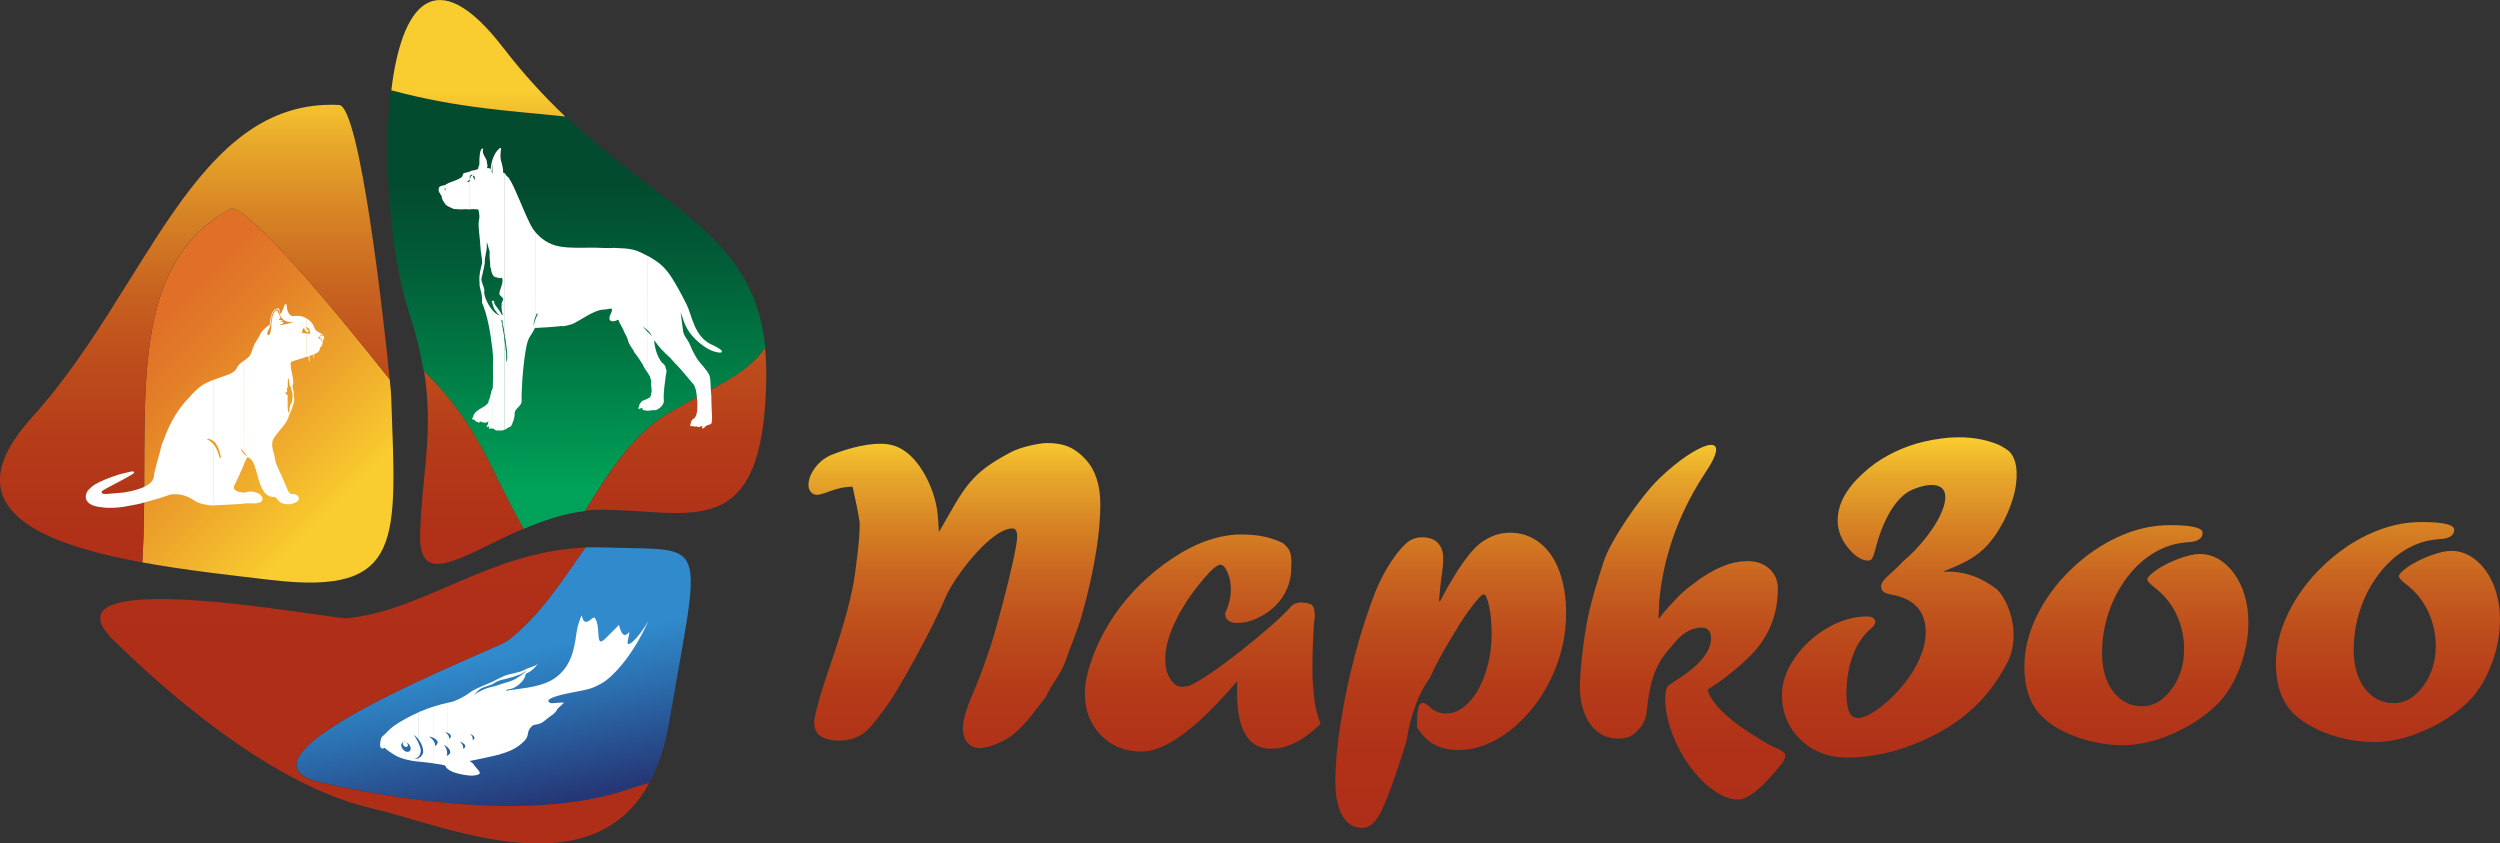 <?xml version="1.0" encoding="UTF-8"?> <svg xmlns="http://www.w3.org/2000/svg" xmlns:xlink="http://www.w3.org/1999/xlink" id="_Слой_1" data-name="Слой_1" viewBox="0 0 434.21 146.5"><rect x="0" y="0" width="434.21" height="146.5" fill="#333333" stroke="none"/><defs><style> .cls-1 { fill: #fff; } .cls-1, .cls-2, .cls-3, .cls-4, .cls-5, .cls-6 { fill-rule: evenodd; } .cls-2 { fill: url(#linear-gradient-3); } .cls-3 { fill: url(#linear-gradient-5); } .cls-4 { fill: url(#linear-gradient-2); } .cls-5 { fill: url(#linear-gradient-4); } .cls-6 { fill: url(#linear-gradient); } </style><linearGradient id="linear-gradient" x1="25" y1="58.75" x2="56.49" y2="90.23" gradientUnits="userSpaceOnUse"><stop offset="0" stop-color="#e07027"></stop><stop offset=".25" stop-color="#e48228"></stop><stop offset=".74" stop-color="#f1b22d"></stop><stop offset="1" stop-color="#f9cd30"></stop></linearGradient><linearGradient id="linear-gradient-2" x1="91.35" y1="142.96" x2="85.22" y2="114.12" gradientUnits="userSpaceOnUse"><stop offset=".09" stop-color="#253776"></stop><stop offset=".7" stop-color="#2c72b2"></stop><stop offset=".99" stop-color="#308acb"></stop></linearGradient><linearGradient id="linear-gradient-3" x1="100.41" y1="85.19" x2="100.05" y2="32.31" gradientUnits="userSpaceOnUse"><stop offset="0" stop-color="#00a259"></stop><stop offset=".15" stop-color="#009351"></stop><stop offset=".72" stop-color="#015f38"></stop><stop offset="1" stop-color="#024b2f"></stop></linearGradient><linearGradient id="linear-gradient-4" x1="66.54" y1="111.35" x2="66.54" y2="15.74" gradientUnits="userSpaceOnUse"><stop offset="0" stop-color="#af2e18"></stop><stop offset=".2" stop-color="#b03118"></stop><stop offset=".36" stop-color="#b53b19"></stop><stop offset=".5" stop-color="#bd4c1c"></stop><stop offset=".64" stop-color="#c86320"></stop><stop offset=".77" stop-color="#d68224"></stop><stop offset=".9" stop-color="#e7a72a"></stop><stop offset="1" stop-color="#f9cd30"></stop></linearGradient><linearGradient id="linear-gradient-5" x1="287.31" y1="143.79" x2="287.31" y2="75.95" xlink:href="#linear-gradient-4"></linearGradient></defs><g><path class="cls-6" d="M24.72,97.68c1.46-25.42-3.66-50.88,15.19-61.38,2.59-1.44,18.55,17.93,27.78,29.61.16,1.58.25,2.59.25,2.81.83,24.9,2.5,34.77-20.79,32.02-6.81-.81-14.89-1.68-22.43-3.06Z"></path><path class="cls-4" d="M55.81,135.94c19.04,4.27,39.55,5.89,53.3,1.15,1.11-.38,2.36-.76,3.71-1.15,1.5-2.78,2.66-6.22,3.39-10.46,5.67-32.99,7.09-29.76-11.34-30.4-1.08-.04-2.15-.03-3.19,0-4.28,6.09-8.08,12.06-13.59,16.23-1.89,1.43-51.31,20.35-32.27,24.62Z"></path><path class="cls-2" d="M67.88,15.65c11.85,3.23,21.81,3.65,30.38,4.59,17.12,16.21,32.62,20.41,34.67,40.09-3.11,4.96-10.35,7.42-17.41,11.81-6.32,3.93-10.54,11.22-13.95,16.63-3.65.42-7.26,1.66-10.61,3.1-5.85-10.12-7.57-17.82-17.4-27.48-.5-3.08-1.32-6.46-2.58-10.32-3.07-9.37-4.57-26.03-3.11-38.41Z"></path><path class="cls-5" d="M24.72,97.68c-.18-.03-.37-.07-.55-.1-17.99-3.36-32.58-9.7-18.6-25.11,19.96-21.99,28.11-55.46,53.31-54.24,3.61.17,7.76,37.03,8.81,47.68-9.23-11.68-25.19-31.05-27.78-29.61-18.85,10.49-13.72,35.95-15.19,61.37ZM19.79,111.25c13.92,13.68,30.48,25.87,44.66,29.11,12.04,2.75,36.87,13.89,47.55-3.03.12-.19.7-1.21.81-1.38-1.35.39-2.6.77-3.71,1.15-13.75,4.74-34.25,3.12-53.3-1.15-19.04-4.27,30.38-23.2,32.27-24.62,5.51-4.16,9.31-10.13,13.59-16.23h.04c-16.69.66-28.16,11.06-41.52,12.28-2.36.21-54.33-9.8-40.41,3.88ZM87.43,8.33c-12-15.6-17.75-7.04-19.46,7.35,11.77,3.2,21.68,3.62,30.21,4.56-3.55-3.37-7.16-7.25-10.74-11.9h0ZM132.87,60.43c-3.15,4.89-10.33,7.35-17.34,11.71-6.28,3.91-10.49,11.14-13.89,16.54.85-.1,1.7-.15,2.55-.15,15.8,0,28.46,6.28,28.9-22.82.03-1.88-.05-3.63-.21-5.27h0ZM73.65,64.46c1.74,10.81-.41,17.84-.68,28.4-.25,9.67,7.67,3.37,17.96-1.06-5.81-10.06-7.55-17.73-17.28-27.34Z"></path><path class="cls-1" d="M86.85,117.73l.1-.04c.18-.07.46-.23.64-.3,1.16-.45,2.51-.5,3.56-1.07.82-.45,1.62-.48,2.27-1.04-1.32,1.78-2.07,1.48-2.13,1.87-.06.39-.24.89-.98,1.58-1.38,1.3-2.31.78-2.46,1.25,1.92-.35,5.39-.49,7.76-1.74,1.25-.65,2.35-1.72,3.06-3.01,1.47-2.66,1.23-5.48,1.89-7.13.11-.27.3-1.05.49-1.19.49,2.48,1.91-.05,2.24.39,1.19,1.58-.03,5.48,1.84,3.62,2.06-2.05,1.63-1.62,2.36-2.39,1.05,4.23,2.38-.99,1.55,2.72-.39,1.76,1.96-.56,3.57-3.39-3.07,6.8-6.69,9.98-7.84,10.66-2.04,1.2-2.45,1.17-5.93,1.86-.55.11-3.96.8-3.58,1.45.33.56.95.17,2.68.2-.02.14-1.09,1-1.14,1.12-.31.81-1.19,1.13-2.25,2.06-.91.79-1.7.49-2.13.88-1.18,1.08-.27,1.54-1.44,2.69-1.22,1.21-2.62,1.8-4.13,2.21v-12.12c.45-.14.94-.29,1.47-.45,1.08-.32,1.8-.79,3.15-1.89-.39.12-.7.44-1.07.58-1.74.68-2.83.84-3.55,1.04v-.44ZM82.06,119.98c.77-.45,2.01-.96,3.48-1.58.48-.2.84-.47,1.31-.67v.44c-.31.09-.56.18-.77.33-1.14.83-2.48.63-3.3,1.74l-.55.56c1.07-.86,2.47-1.33,2.78-1.4.48-.1,1.1-.28,1.84-.5v12.12c-.9.25-1.85.43-2.82.65-.99.22-1.61.34-1.97.41v-4.02l.02.06c.09.33-.06.48.07.41.49-.29.2-.64-.09-.85v-7.69h0ZM82.06,132.53c.07.06.14.14.2.23.84,1.2,2.01,1.75-.2,1.96v-2.19ZM80.36,121.08c.42-.22.86-.49,1.24-.79.13-.1.28-.2.46-.31v7.69c-.18-.13-.37-.21-.35-.17.2.21.3.39.35.55v4.02c-.76.15-.39.11,0,.46v2.19h-.01c-.12.01-.84-.03-1.69-.18v-5.09s.03.07.04.1c.13.39-.04.59.11.49.56-.37.21-.78-.15-1.01v-7.95ZM77.68,122.08c.59-.14.97-.22.97-.22,0,0,.81-.29,1.71-.78v7.95c-.23-.15-.46-.23-.44-.19.23.23.36.43.44.6v5.09c-.97-.17-2.09-.49-2.68-1.05v-2.24h0c.91-.41.45-1.09,0-1.5v-2.29c.12.14.19.26.24.37.16.38,0,.59.15.47.6-.48,0-.89-.39-1.05v-5.17ZM75.28,122.73c.91-.29,1.77-.51,2.39-.65v5.17c-.18-.08-.31-.1-.29-.07.12.1.21.19.29.28v2.29c-.28-.25-.55-.4-.53-.33.33.45.46.82.51,1.11.09.58-.2.81.03.72v2.24c-.15-.14-.26-.3-.33-.47-.06-.16-1.27-.32-2.06-.43v-3.94c.05.07.09.14.13.21.27.53.07.84.26.66.69-.63.15-1.11-.39-1.37v-5.42ZM73.1,123.54c.7-.31,1.46-.58,2.18-.81v5.42c-.38-.18-.76-.25-.71-.19.34.24.56.47.71.68v3.94c-.26-.03-.48-.06-.6-.08-.52-.09-1.23-.13-2-.22v-.6c.09-.04.18-.09.27-.16.28-.21.55-.63.55-.92,0-.89-.4-1.66-.82-2.19v-4.7l.41-.18h0ZM72.69,131.41c.12-.12.21-.27.27-.43.09-.28.23-.5,0-1.26-.05-.15-.14-.38-.27-.65v2.35ZM72.69,132.29c-.37-.04-.76-.09-1.15-.16-.36-.06-.71-.14-1.04-.22v-1.38c.38.14.73,0,.81-.36.09-.41-.2-.95-.64-1.2-.05-.03-.11-.06-.16-.08v.84c.15.01.28-.07.32-.22.05-.22-.1-.49-.32-.63v-4.09c.53-.29,1.18-.62,2.19-1.07v4.7c-.34-.43-.68-.7-.82-.75.3.39.6.94.82,1.39v2.35c-.21.22-.51.36-.81.4.22.02.52,0,.81-.12v.6ZM70.5,131.91c-.61-.16-1.18-.37-1.73-.65-.46-.24-1.69-1.06-1.95-1.38-1.27.7-.72-1.63-.49-1.9.14-.17.32-.26.49-.43.58-.61,1.26-1.31,2.14-1.84.58-.35,1-.62,1.55-.92v4.09h-.02c-.23-.15-.48-.09-.54.13-.05.22.11.51.35.66.07.04.14.07.21.07v-.84c-.38-.14-.72,0-.8.35-.1.4.18.94.62,1.2.06.04.12.06.18.09v1.38Z"></path><path class="cls-1" d="M56.17,58.38c-.08-.16-.2-.3-.35-.4v.23c.1-.01.18.01.22.07-.05,0-.13.08-.22.12v.4h0c.1.15.14.31.12.52,0,.03-.04.04-.05,0-.03-.07-.04-.15-.07-.23v1.04c.17-.25.24-.55.21-.9.09-.15.16-.23.23-.4,0-.12.11-.42-.09-.47ZM55.82,57.98c-.07-.05-.15-.09-.23-.13-.09-.04-.75-.41-.89-.67-.22-.8-.77-1.51-1.52-1.92v1.59c.13,0,.28.04.35.1.33.28.22.68.38.91.03.06,0,.1-.06.1-.25,0-.46-.01-.67-.04v4.1l.4-.14c.02.18.02.65.12.91.05.07.12.03.1-.04-.07-.39-.08-.7-.05-.95.23-.02.58-.22.69-.25-.02.14,0,.44.03.61.03.15.09.1.09-.03-.02-.25-.02-.43.03-.63.08-.06.2-.11.32-.13.41-.18.67-.5.66-.97.1-.08.18-.17.25-.27v-1.04c-.03-.1-.08-.2-.19-.23-.15,0-.24-.02-.32-.12-.04-.03-.06-.11,0-.17.1-.1.15-.17.29-.08,0,.05-.06.09-.08.14-.02.06.04.15.15.15.05,0,.11-.02.16.01v-.4c-.07.04-.16.05-.22-.02,0-.12.1-.13.2-.17h.02v-.23h0ZM53.18,57.59v-.66c.36.34.55.76.28.79-.08.01-.18-.04-.28-.12ZM53.18,55.25c-.33-.18-.69-.31-1.09-.37-.19.03-.42-.05-.61,0-.34-.08-.75.19-1.01-.15-.1-.08-.19-.16-.27-.26v1.44c.25.02.5-.01.72-.03.05,0,.06.03.01.04-.29.11-.5.17-.74.22v9.96c.05.41.13.92.24,1.04.16.16.18.51.19.57.19.59.28,1.08.14,1.72-.06.91-.18.23-.42,1.28-.08.21-.02.76-.12.96h-.04s0,.55,0,.55c.29-.64.55-1.28.77-2.02.3-.62.09-1.41.06-2.09,0-.46-.34-.86-.16-1.31.14-.14.05-.46.08-.61-.1-1.06-.44-2.07-.47-3.11.03-.21.31-.3.49-.38.74-.22,1.48-.45,2.2-.7v-4.1c-.19-.02-.38-.05-.58-.11-.04.06-.11.09-.17.04.17-.27.05-.74.42-.86.03.23.17.46.33.6v-.66s-.06-.05-.08-.08c.03,0,.06,0,.08-.01v-1.59h0ZM50.21,87.58c.06,0,.12,0,.17-.01.47-.06.95-.24,1.34-.55.05-.09.56-.55-.32-1.11-.26-.21-.74-.05-.98-.15-.08-.08-.14-.15-.2-.24v2.06ZM50.21,54.48c-.24-.3-.35-.68-.38-1.1-.06-.77-.26-.77-.44-.28-.07.19-.13.41-.21.55-.08.23-.2.42-.31.64-.07.05-.11.32-.23.17-.1-.21-.05-.57-.13-.72-.02-.12-.18-.25-.32-.17-.77.22-1,.85-1.17,1.57-.11.42-.05.94-.22,1.32-.4.16-.69.53-1.02.79-.05.03-.48.54-.53.69-.14.5-.58.95-.81,1.45-.56.75-.61,1.82-1.17,2.55-.26.26-.58.48-.9.71v15.87c.33.37.65.75.58.71-.23-.11-.42-.24-.58-.39v1.8c.32-.73.56-1.25.61-1.25.43.14.75.51.96.85.82,1.65.85,3.69,1.94,5.21.44.61,1.19.93,1.95.89.24.25.51.55.77.83.28.3,1.08.45,1.61.43v-2.06c-.41-.57-.52-1.31-.89-1.93-.44-1.23-1.16-2.31-1.51-3.58-.07-1.21-.83-2.36-.42-3.61.6-1.16,1.65-2.08,2.34-3.15.16-.35.32-.68.47-1.01v-.56c-.14-.06-.12-.11-.15-.23-.18-.75-.04-1.46-.1-2.2-.03-.39.15-.56-.16-.75-.49-.3-.09-.28.07-.51.1-.14-.14-.59.02-.63.27-.07-.07-1.27.25-1.72.02.09.04.27.06.48v-9.96c-.2.04-.41.09-.68.14-.4,0-.31.13-.86.13-.22-.28.41.14.6-.53-.06-.14-.13.02-.2,0-.09-.03-.2.03-.29.04-.02,0-.02-.03,0-.05.08-.08.21-.19.32-.26.06-.03-.02-.07-.06-.07-.2.03-.43.05-.61-.01.08-.2.39-.27.27-.54-.15-.38-.35-.67-.5-1.03-.03-.07-.06-.09-.19-.05-.28.09-.42.44-.56.7,0,.21-.13.22-.13.41-.09.64-.19,1.27-.2,1.95-.16.15,0,.48-.13.64-.06.2-.07.44-.28.57-.11.02-.24-.11-.26-.19-.02-.43.23-.71.39-1.08.2-.62.28-1.22.34-1.9.07-.28.17-.59.31-.77.12-.24.38-.51.67-.54.26-.06.36.45.4.59.13.71.56,1.26,1.21,1.48.14.07.31.1.47.12v-1.44h0ZM42.37,87.46v-1.92h.14c.2,0,.85-.28,1.43-.13,1.26.27,1.36.59,1.53.82.24.37.08.85-.25,1-.93.41-1.9.06-2.86.23ZM42.37,62.63c-.43.31-.86.63-1.12,1.05-.4,1.08-1.56,1.37-2.53,1.7-.53.21-1.06.38-1.58.58v10.7c.71.64,1.09,1.88,1.27,2.95-.09-.09-.2-.13-.29-.2-.25-.84-.51-1.57-.97-2.17v10.54c1.34-.04,4.53-.25,5.19-.29h.05v-1.93c-.69-.02-2.38-.31-1.56-1.5.49-.97,1.11-2.4,1.56-3.42v-1.8c-.29-.27-.48-.6-.59-.97.11.11.35.38.59.65v-15.87ZM37.13,65.96c-.42.16-.84.32-1.25.53-1.26.59-2.31,1.71-3.18,2.7-1.65,1.67-3.02,4.02-3.92,6.29-.24.78-.67,1.48-.83,2.29-.24,1.13-.64,2.23-.89,3.38-.16.48-.28,1.05-.34,1.62-.22,1.91-3.97,2.55-5.13,2.76-.42.02-2.45.23-3.03.26-1.24.07-1.04-.44-.52-.71.54-.36,3.96-2.06,4.94-2.71.53-.28.39-.6-.27-.46-.46.11-.92.23-1.38.34-.54.07-2.83.87-3.95,1.42-.19.09-.76.39-.9.48-.46.28-.84.63-1.17.99-.47.54-1.22,2.58,2.23,2.95,1.36.21,2.7.12,4.02-.08.82-.18,2.69-.47,2.94-.58,1.63-.46,3.28-.88,4.85-1.45.28-.13.59-.13.89-.14,1.42-.03,2.54.41,3.79,1.28.83.44,2.33.66,2.6.66.1,0,.27,0,.49,0v-10.54c-.31-.41-.72-.75-1.27-1.01.51-.04.93.13,1.27.44v-10.7Z"></path><path class="cls-1" d="M123.55,68.65c-.18-1-.05-3.09-.41-3.62-.28-.57-.75-1.03-1.11-1.53-1.03-1.07-1.66-2.32-2.22-3.68-.36-.89-1.16-1.54-1.2-2.57-.03-.07-.16-1.4-.4-3.01l.42,1.16s.36,1.45,1.55,2.87c1.05,1.25,2.58,2.31,3.51,2.66,1.91.72,2.63.13-.07-1.07-3.05-1.35-3.46-5.16-4.34-6.92-2.18-4.36-3.3-5.78-3.74-6.22-.83-.99-2.12-1.78-3.09-2.3v12.91c.33.32.62.69.8,1.08-.28-.26-.54-.53-.8-.81v7.08c.18.26.34.53.48.81-.04.35.34.58.15.94-.04.12.07.74.04.92.16.46-.02.94-.08,1.37-.05.25-.29.4-.58.52v2.1c.09,0,.18,0,.27.01.07-.13.24-.08.35-.06.07,0,.18-.08.22-.02.18-.08.44-.02.62-.03.66-.31,1.27-.75,1.38-1.53-.12-1.65.19-3.12.37-4.72.1-.28.18-.76-.06-1,.02-.47-.31-.75-.66-1.03-.85-1.11-1.23-2.5-1.34-3.89,0,0,1.03,1.45,1.65,1.98l.35.39c.26.12.4.42.63.54,2.58,2.94.02-.23,4.31,4.9.08.28.21.56.31.82.24,1.25.59,4.54-.41,5.04-.47.2-.45.78-.58,1.23.07.15.19-.05.28.02v.03c.25,0,.5.05.64.08.1-.05.3-.1.37.06.31.02.62-.06.82-.23.1.12-.13.34.02.47.15.15.16-.12.31-.1.19-.37.62-.46,1-.59.49-.14.24-.68.37-1.01,0,0-.15-2.97-.13-4.05ZM112.46,44.43c-.66-.35-1.17-.57-1.29-.64-1.69-.83-4.04-.64-4.47-.74-.58.1-2.97-.03-3.6-.04-1.98,0-4.07.13-5.95-.21-1.91-.33-3.3-1.47-4.13-2.45v14.62c.06-.17.13-.33.2-.5.08-.07.17.03.18.1-.15.27-.27.55-.38.83v1.56c.69-.03,3.77-.2,4.36-.33.72.11,1.28-.18,1.91-.31,1.16-.4,3.83-2.51,5.5-2.54.43-.06.96-.1,1.35-.2.38.2-.06.89-.21,1.26-.43,1.23.85,1.06,1.32.72h.2v.16c.3.7.75,1.28,1,2.02.33.56.59,1.16.75,1.79.2.42.76,1.3.84,1.34.03.27.24.45.39.66.14.13.93,1.35,1.21,1.79.2.51.51.93.8,1.37v-7.08c-.27-.29-.54-.6-.8-.91.27.18.55.4.8.64v-12.91h0ZM112.46,69.26c-.48.21-1.1.34-1.21.75-.29.16-.17.63-.43.88.22.28.49-.05.76-.06.08.08-.07.16-.04.26.26.18.58.23.92.25v-2.1ZM93.02,40.35c-.41-.48-.68-.93-.82-1.21-1.19-2.27-2.85-6.86-3.76-8.11-.07-.32-.48-.34-.56-.66-.07-.12-.17-.27-.31-.34v27.57c.3,1.69.75,4.6.41,5.32-.13-.69.02-1.45-.15-2.1-.04-.66-.15-1.45-.27-2.21v16.05c.14-.04.27-.1.39-.17.2-.28.62-.24.84-.52.28-.58.55-1.24.6-1.91-.17-1.08,1.04-1.31,1.21-2.28-.09-2.09.4-8.92,1.16-10.79.31-.71.87-1.3,1.11-2h.14v-1.57c-.15.39-.26.79-.38,1.2.03-.56.18-1.11.38-1.64v-14.62ZM87.57,30.03c-.06-.03-.13-.04-.2-.03.08-.56-.12-1.12-.22-1.66-.33-.77-.24-1.83-.1-2.62h-.23c-.7.57-1.09,1.33-1.32,2.15v.81c.01-.07.03-.13.05-.2-.1.61.02,1.03-.04,1.63h-.01s0,17.46,0,17.46c.09.24.28.58.79.61.23.08.65.25.87.03.46.9-.57,2.26-.41,2.96.21.24.5.44.63.72.03.4-.36.67-.25,1.05-.12.71.19,1.79.19,1.79-.22.02-.24-.27-.37-.41-.32-.63-.85-1.08-1.12-1.71-.11-.09.15-.25-.06-.33-.08-.01-.2-.07-.28-.04v.34c.16.53.27,1.16.69,1.52.13.36.37.45.64.69-.43-.06-.9-.44-1.32-.95v6.63c.08.75.14,1.43.17,2-.12.17.02,3.25-.08,4.61.04.2-.02.38-.09.55v6.83c.17,0,.34-.08.36.16.21.04.41.26.62.12.37.09.76.04,1.11-.08v-16.05c-.24-1.52-.54-2.96-.53-3.09.45.12.07.73.33,1,.04.2.12.59.2,1.09v-27.57ZM85.49,27.87c-.14.49-.22.99-.28,1.5-.02.01-.03.05-.06.03-.06-.31-.46-.16-.63-.21.27-.21.1-.61.06-.92,0-.82-.77-1.29-.72-2.09-.09-.16.17-.24.02-.38,0,.03-.67-.43-.62,2.82-.18.24-.14.53-.27.76-.22.09-.45.15-.69.2v.93c.25.2.09.51.19.77-.11-.07-.14-.22-.19-.33v5.38c.29,0,.65.02.79.07,0,0,.24,1.01.16,1.51-.09.13,0,.27-.08.41-.18.97.24,3.3.27,4.5.04.96.28,1.84.31,2.82-.13.62-.65,2.12-.45,3.56-.08.43.13.72.15,1.13.27.7.28,1.51.28,2.26.93,2.1,1.49,5.37,1.76,7.87v-6.63c-.9-1.1-1.6-2.81-1.35-3.46-.1-.65-.52-1.24-.53-1.97,0,0,.47-1.84.6-2.75-.08-.86.28-1.73.33-2.59l.02-1.05c.17.59.33,1.17.5,1.77-.12.92.12,1.75.1,2.66.21.22.1.62.25.88.03.04.05.12.09.23v-17.46c-.09-.04-.04-.21-.12-.29.1-.4.04-.77.12-1.14v-.81h0ZM85.49,67.61c-.09.21-.2.42-.18.63-.2.42-.15.88-.41,1.26-.04,1.21-2.04,1.35-2.6,2.53v.85c.24.12.37.47.7.4.18.42.33-.23.6-.04.17.23.56.09.82.19l.43-.26c0,.12-.1.26-.1.38.03.26-.33.44-.18.66.12-.12.31-.1.43-.16,0,.14-.07.27-.1.39.13.2.21-.13.41-.04.05.04.11.05.18.04v-6.83h0ZM85.49,52.24v.34c-.02-.08-.05-.16-.07-.23,0-.07.04-.1.07-.12ZM82.3,29.58c-.14.03-.27.05-.4.07-.1.06-.2.11-.31.15v.8c.15-.08.21-.29.41-.27.13.1-.06.16-.1.21-.16-.03-.12.15-.19.23,0,.18-.05.38-.12.56v5.03c.11,0,.23-.01.35-.02.06,0,.2-.01.36-.01v-5.38c-.03-.07-.07-.14-.15-.16-.12-.15.11-.16.14-.28h.02s0-.92,0-.92h0ZM82.3,72.03c-.06.12-.1.24-.12.38-.05.17-.24.23-.16.44.11-.03.2-.02.28.03v-.85h0ZM81.59,31.2v-.6l.04.54s-.03.04-.04.05ZM81.59,29.8c-.31.12-.65.18-.97.26-.33.11-.16.52-.45.71-.75.6-1.79.72-2.62,1.21-.07.07-.16.12-.25.16v.49c.11.1.02.34.05.47h-.05v2.31l.05.07c.39.41.95.55,1.44.82l1.3.07s.63-.05.93-.04c.18.04.37.05.58.04v-5.03c-.05.12-.11.23-.19.32-.05-.09-.15-.12-.27-.1.08-.17.32-.2.46-.34v-.6h0v-.8ZM77.3,32.13c-.32.13-.74.11-1,.35-.17.28-.12.61-.04.93.29.12.15.49.45.58-.03.59.3.97.59,1.4v-2.31h-.01c-.08-.16-.03-.35-.04-.5.02,0,.04.02.06.03v-.49Z"></path></g><path class="cls-3" d="M248.1,122.55c.75.9,1.78,1.36,3.09,1.36,1.39,0,2.69-.62,3.9-1.89,1.21-1.25,2.17-2.95,2.9-5.1.71-2.15,1.08-4.41,1.08-6.76,0-1.89-.14-3.51-.44-4.88-.29-1.38-.61-2.05-.96-2.05-.26,0-.91.66-1.95,2.01-1.04,1.34-2.08,2.9-3.12,4.68-1.81,2.93-3.24,5.56-4.3,7.9-.99,1.35-2.8,4.36-3.74,9.35-.11.61-.23,1.23-.35,1.83-1.31,4.13-2.38,7.27-3.21,9.39-.97,2.5-1.82,4.03-2.53,4.59-.56.54-1.21.81-1.94.81-1.46,0-2.57-.72-3.39-2.13-.81-1.43-1.22-3.42-1.22-5.98,0-2.8.31-6.15.92-10.06.6-3.91,1.44-7.89,2.52-11.96,1.08-4.06,2.29-7.75,3.6-11.08.87-2.04,1.82-3.81,2.86-5.33,1.04-1.54,2.03-2.64,2.98-3.32.68-.42,1.42-.61,2.2-.61,1.17,0,2.08.31,2.7.95.64.64.96,1.54.96,2.71,0,.99-.1,2.08-.31,3.28-.14,1.17-.29,2.51-.42,4.04l.16.18,1.18-2.21c1.12-1.95,2.14-3.59,3.09-4.89.96-1.31,1.81-2.27,2.54-2.87.74-.61,1.61-1.11,2.62-1.5.85-.32,1.76-.49,2.74-.49,1.94,0,3.64.57,5.12,1.72,1.5,1.14,2.63,2.78,3.43,4.91.79,2.13,1.2,4.59,1.2,7.34,0,3.99-.9,7.83-2.68,11.49-1.8,3.66-4.15,6.63-7.05,8.89-2.91,2.26-5.91,3.39-9.01,3.39-1.81,0-3.31-.39-4.51-1.14-.94-.6-1.84-1.53-2.66-2.8,0-2.49.12-5.04,1.55-4.03.12.09.27.17.44.24ZM367.85,93.26c-2.99,1.39-5.72,3.28-8.19,5.68-2.48,2.39-4.45,5.07-5.89,8.02-1.44,2.94-2.17,5.89-2.17,8.83,0,3.73,1.01,6.62,3.05,8.64,1.52,1.51,3.58,2.7,6.19,3.63,2.6.91,5.21,1.37,7.86,1.37s5.58-.65,8.58-1.96c3.02-1.3,5.58-2.99,7.71-5.04,1.65-1.62,2.99-3.74,4-6.38,1.01-2.62,1.52-5.28,1.52-7.97,0-1.62-.21-3.16-.62-4.59-.41-1.44-1.03-2.71-1.81-3.81-.79-1.1-1.7-1.96-2.73-2.56-1.03-.6-2.11-.9-3.25-.9-.99,0-2.21.27-3.65.81-1.46.53-2.76,1.2-3.93,1.98-1.04.74-1.56,1.29-1.56,1.64,0,.26.36.68,1.1,1.26,1.72,1.3,3.04,2.89,3.94,4.78.9,1.88,1.35,3.91,1.35,6.07,0,2.64-.73,4.96-2.17,6.93-1.44,1.97-3.13,2.98-5.07,2.98-2.08,0-3.77-.84-5.06-2.53-1.3-1.69-1.95-3.91-1.95-6.68,0-2.52.39-4.9,1.17-7.16.77-2.26,1.85-4.29,3.24-6.1,1.38-1.81,2.96-3.22,4.73-4.26,1.78-1.04,3.69-1.63,5.76-1.76,1.7-.08,2.55-.62,2.55-1.64,0-.88-1.9-1.33-5.68-1.33-3.04,0-6.06.69-9.04,2.07ZM411.54,92.73c-2.99,1.39-5.72,3.28-8.19,5.68-2.48,2.39-4.45,5.07-5.89,8.02-1.44,2.94-2.17,5.89-2.17,8.83,0,3.73,1.01,6.62,3.05,8.64,1.52,1.51,3.58,2.7,6.19,3.63,2.6.91,5.21,1.36,7.86,1.36s5.58-.65,8.58-1.96c3.02-1.3,5.58-2.99,7.71-5.04,1.65-1.62,2.99-3.74,4-6.38,1.02-2.62,1.52-5.28,1.52-7.97,0-1.63-.21-3.16-.63-4.59-.41-1.44-1.03-2.7-1.81-3.81-.79-1.1-1.7-1.96-2.73-2.56-1.03-.6-2.11-.9-3.25-.9-.99,0-2.21.27-3.65.81-1.46.54-2.76,1.2-3.92,1.97-1.04.74-1.56,1.29-1.56,1.64,0,.26.36.68,1.11,1.26,1.72,1.3,3.04,2.88,3.94,4.79.9,1.88,1.35,3.91,1.35,6.07,0,2.64-.73,4.95-2.17,6.93-1.44,1.97-3.13,2.98-5.07,2.98-2.08,0-3.77-.85-5.06-2.54-1.3-1.69-1.95-3.91-1.95-6.68,0-2.52.39-4.9,1.17-7.16.77-2.26,1.84-4.29,3.24-6.1,1.38-1.81,2.96-3.22,4.73-4.26,1.78-1.04,3.69-1.62,5.76-1.75,1.7-.08,2.55-.62,2.55-1.64,0-.88-1.9-1.33-5.68-1.33-3.04,0-6.06.69-9.03,2.07ZM216.33,108.06c2.38-.47,7.54-2.99,7.92-8.87.13-2.14.02-3.16-.52-3.92-.29-.41-.62-.71-.92-.94-1.96-1-4.33-1.5-7.15-1.5-3.86,0-7.88,1.38-12.04,4.15-4.03,2.69-7.38,5.97-10.05,9.83-1.6,2.37-2.86,4.77-3.77,7.24-.92,2.46-1.38,4.59-1.38,6.4,0,2.91.92,5.33,2.78,7.23,1.86,1.91,4.2,2.86,7.04,2.86,1.39,0,2.93-.44,4.59-1.33,1.66-.89,3.48-2.22,5.45-3.99,1.96-1.76,4.13-4.03,6.49-6.8l.16.16v-.16c-.05.44-.08,1.04-.08,1.79,0,6.55,1.96,9.83,5.88,9.83,1.44,0,2.86-.35,4.26-1.05,1.39-.69,2.85-1.79,4.38-3.29-.47-1.17-.79-2.35-1-3.54-.06-.47-.14-1.07-.22-1.83-.08-.77-.13-1.43-.16-2.02-.02-.58-.04-1.46-.04-2.6,0-2.18.08-4.52.23-7.05.12-1.13.18-1.65.18-1.56,0-1.07-.17-1.74-.53-2.03-.31-.26-.99-.4-2.07-.43-.57.07-1.11.24-1.44.61-3.19,3.63-13.69,11.99-17.5,13.74-.37.17-.64.22-.82.19-.23.08-.43.12-.59.12-.87,0-1.59-.46-2.16-1.38-.57-.91-.86-2.07-.86-3.46,0-2.11.7-4.51,2.08-7.2,1.38-2.69,3.25-5.31,5.62-7.88.84-.87,1.46-1.3,1.87-1.3.45,0,.87.45,1.25,1.35.39.89.57,1.9.57,2.99,0,1.3-.33,2.67-1,4.09.02,1.72,1.74,1.9,3.54,1.54ZM309.89,130.77c-.48-.58-1.79-.95-2.76-1.51-2.89-1.68-9.58-5.66-10.55-9.49,2.39-1.38,6.85-4.93,8.74-7.34,2.56-3.25,3.47-6.77,3.47-10.21,0-1.39-.5-2.54-1.47-3.42-.97-.9-2.24-1.34-3.76-1.34-2.96,0-6.16,1.35-9.59,4.04-1.12.83-2.02,1.61-2.69,2.34-.67.72-2.05,2.08-3.09,3.55l-.16-.14c.13-.92.08-1.73.13-2.45.5-6.62,2.61-13.25,5.9-19.2.68-1.23,1.42-2.44,2.2-3.61,5.16-7.71-1.75-5-8.09,1.14-3.32,3.21-8.45,10.78-9.61,14.33-1.09,3.32-2.08,6.54-2.77,9.79-.69,3.25-1.39,9.22-1.39,11.96,0,1.77.28,3.35.82,4.73.55,1.39,1.32,2.45,2.3,3.2.99.75,2.16,1.13,3.51,1.13,1.22,0,2.12-.26,2.7-.77.64-.56,2.09-1.68,2.29-3.92.68-7.78,2.9-9.62,4.74-11.87,1.84-2.25,3.61-2.7,4.78-2.7,1.09,0,1.64.62,1.64,1.86,0,2.36-2.13,4.87-6.39,7.51-.53.35-.88.61-1.03.75-.36.36-.54,1.06-.54,2.13,0,1.88.38,3.86,1.14,5.94.76,2.08,1.78,4.02,3.08,5.81,1.3,1.79,2.68,3.21,4.18,4.26,1.48,1.05,2.9,1.59,4.24,1.59,1.77,0,4.31-2.08,7.62-6.24.33-.41.85-1.35.42-1.86ZM162.84,89.26c-.33-3.58-2.36-8.23-5.2-10.54-1.08-.89-2.22-1.38-3.41-1.55-2.96-.43-6.94.7-9.66,1.77-1.16.46-2.15,1.18-2.95,2.23-.8,1.05-1.2,2.07-1.2,3.07,0,.48.13.89.42,1.21.27.34.64.49,1.07.49.35,0,1.01-.17,1.98-.53,1.41-.53,2.68-.87,4.19-.87.06.24.11.5.16.74.41,1.82.77,3.56,1.03,5.21.26,1.71-.71,9.19-1.09,11.12-1.61,8.18-4.7,15.27-6.12,20.67-.34,1.3-.54,2.17-.6,2.61-.29,2.11.72,3.33,3.04,3.65,1.8.25,3.45-.01,4.92-.82.56-.31,1.13-.79,1.72-1.44.59-.65,1.55-1.87,2.87-3.66,2.03-2.76,7.94-13.39,10.24-18.93,1.27-3.07,7.72-11.91,11.63-11.91.53,0,.79.47.79,1.4,0,.64-.22,2.03-.69,4.16-.46,2.13-1.09,4.72-1.9,7.76-.82,3.06-1.46,5.34-1.94,6.86-.18.53-.34.97-.47,1.35-.12.37-.21.62-.26.78-.61,1.83-1.43,3.99-2.48,6.47-1.13,2.61-1.7,4.57-1.7,5.9,0,2.34,1.41,3.95,4.03,3.33,5.23-1.25,7.13-4.68,10.38-8.72.96-2.3,2.57-3.8,3.42-6.26.83-2.47,2.02-5.11,2.83-7.93,2.39-8.48,3.22-14.9,3.22-19.26,0-3.38-.86-6.01-2.59-7.86-1.73-1.87-3.53-2.81-6.62-2.81-1.48,0-4.62.7-6.25,1.55-7.35,3.85-8.11,6.2-12.5,13.79h-.16.08c-.08-1.42-.17-2.44-.22-3.04ZM320.72,120.07c0-1.92.28-3.76.85-5.51.56-1.76,1.36-3.24,2.39-4.42.09-.09.2-.2.29-.3.08-.08.18-.18.25-.26.81-.67,1.21-1.15,1.21-1.45,0-.71-.48-1.06-1.45-1.06-2.31,0-4.62.67-6.93,2.03-2.29,1.34-4.19,3.09-5.64,5.21-1.45,2.12-2.19,4.24-2.19,6.38,0,3.11,1.09,5.71,3.25,7.79,2.16,2.07,4.87,3.1,8.12,3.1,4.2,0,8.5-1.02,12.35-2.64,8.07-3.4,12.32-8.07,15.29-13.59,2.97-5.52-.18-11.85-1.77-13.06-2.37-1.81-5.3-3.16-9.11-2.99v-.08c2.54-1.05,4.87-1.93,6.92-3.89,2.6-2.48,4.74-6.79,5.43-10.21.57-2.83.4-5.96-1.57-7.14-.7-.42-.86-.57-1.57-.85-3.89-1.53-8.23-1.46-12.78-.4-3.07.71-6.76,2.34-9.49,4.61-2.76,2.3-5.4,5.26-5.4,9.08,0,1.76.69,3.59,2.29,5.29,1.12,1.19,2.18,1.66,2.94,1.66.28,0,.51-.08.67-.25.15-.16.31-.54.47-1.11.06-.22.13-.44.2-.67,1.18-4.68,3.42-9.08,6.52-10.34,3.79-1.54,6.58-.88,5.3,3.08-1.06,3.27-4.38,7.26-7.05,9.44-.58.64-1.21,1.26-1.91,1.87-1.25,1.07-1.88,1.87-1.88,2.39,0,.48.15.82.47,1.04.31.23.83.39,1.57.5,3.8.75,5.71,2.93,5.71,6.53,0,1.65-.49,3.42-1.44,5.33-.95,1.91-2.26,3.69-3.88,5.37-1.25,1.32-2.54,2.36-3.83,3.17-3.74,2.28-4.63.46-4.63-3.64Z"></path></svg> 